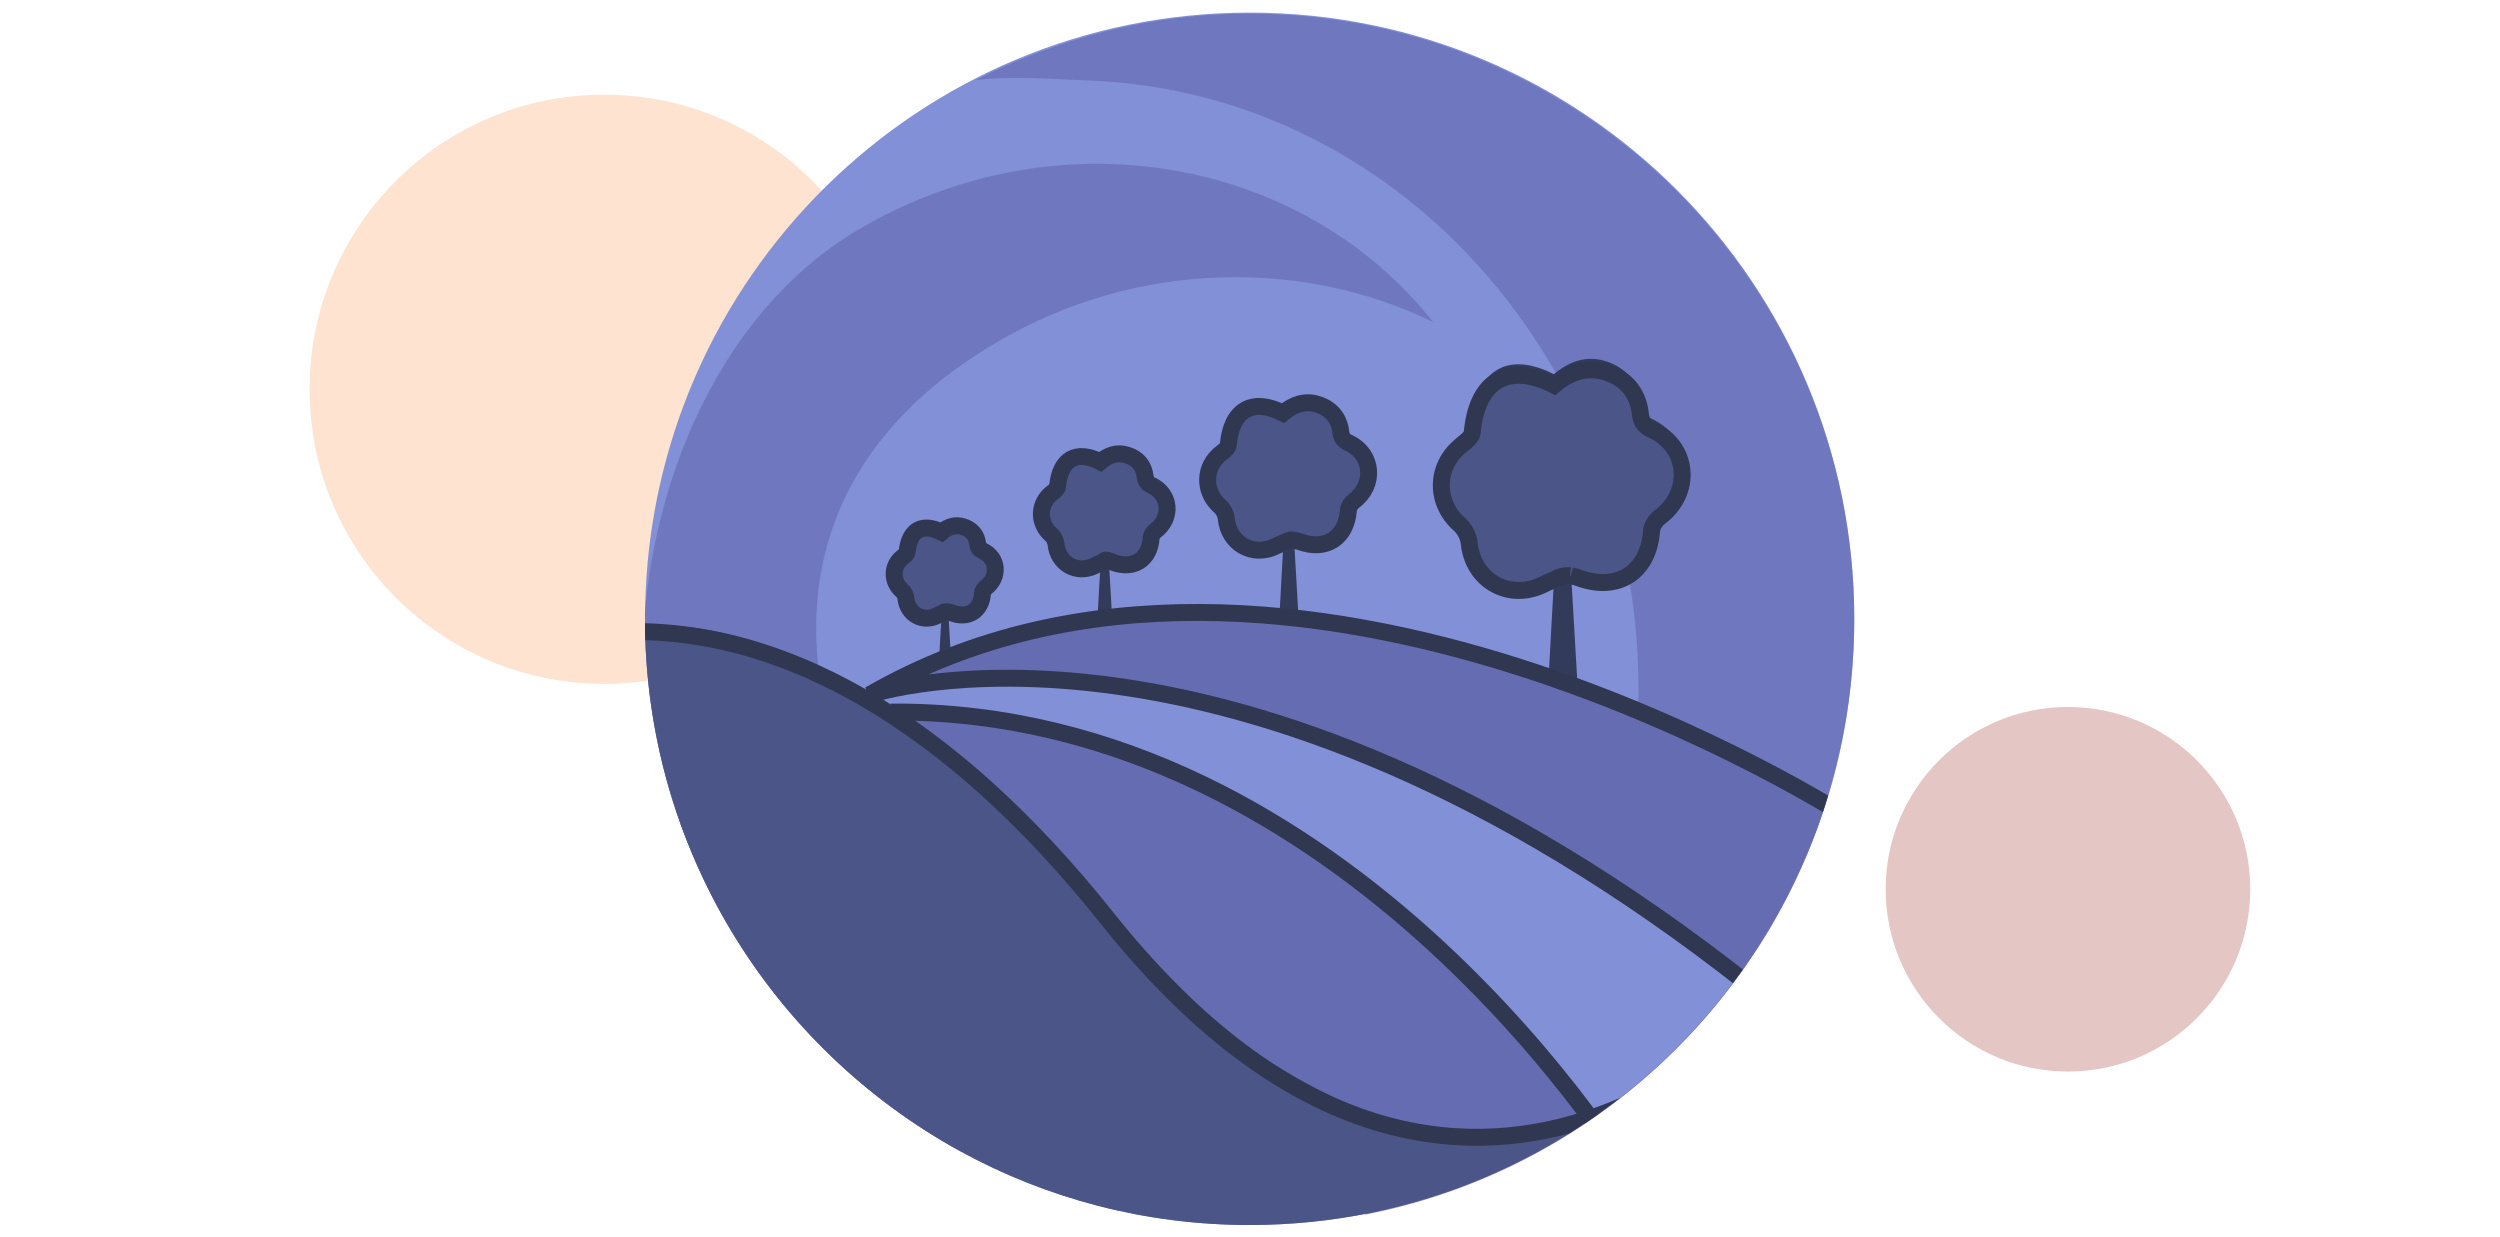 <svg xmlns="http://www.w3.org/2000/svg" xmlns:xlink="http://www.w3.org/1999/xlink" width="768" zoomAndPan="magnify" viewBox="0 0 576 285" height="380" preserveAspectRatio="xMidYMid meet" version="1.0"><defs><filter x="0%" y="0%" width="100%" height="100%" id="id1"><feColorMatrix values="0 0 0 0 1 0 0 0 0 1 0 0 0 0 1 0 0 0 1 0" color-interpolation-filters="sRGB"/></filter><mask id="id2"><g filter="url(#id1)"><rect x="-57.6" width="691.2" fill="#000000" y="-28.5" height="342" fill-opacity="0.298"/></g></mask><clipPath id="id3"><path d="M 0.328 0.812 L 136.078 0.812 L 136.078 136.562 L 0.328 136.562 Z M 0.328 0.812 " clip-rule="nonzero"/></clipPath><clipPath id="id4"><rect x="0" width="137" y="0" height="137"/></clipPath><mask id="id5"><g filter="url(#id1)"><rect x="-57.6" width="691.2" fill="#000000" y="-28.5" height="342" fill-opacity="0.298"/></g></mask><clipPath id="id6"><path d="M 0.457 0.887 L 84.457 0.887 L 84.457 84.887 L 0.457 84.887 Z M 0.457 0.887 " clip-rule="nonzero"/></clipPath><clipPath id="id7"><rect x="0" width="85" y="0" height="85"/></clipPath><clipPath id="id8"><path d="M 148.035 2.305 L 427.785 2.305 L 427.785 282.805 L 148.035 282.805 Z M 148.035 2.305 " clip-rule="nonzero"/></clipPath><clipPath id="id9"><path d="M 224 3 L 427.785 3 L 427.785 280 L 224 280 Z M 224 3 " clip-rule="nonzero"/></clipPath><clipPath id="id10"><path d="M 148.035 37 L 331 37 L 331 266 L 148.035 266 Z M 148.035 37 " clip-rule="nonzero"/></clipPath><clipPath id="id11"><path d="M 197 141 L 423 141 L 423 262 L 197 262 Z M 197 141 " clip-rule="nonzero"/></clipPath><clipPath id="id12"><path d="M 427.223 142.555 C 427.223 219.699 364.836 282.242 287.91 282.242 C 263.73 282.242 240.992 276.086 221.191 265.219 C 177.953 241.48 148.602 195.445 148.602 142.555 C 148.602 141.715 148.602 140.875 148.645 140.035 C 149.996 64.102 211.824 2.91 287.957 2.91 C 364.836 2.91 427.223 65.453 427.223 142.555 Z M 427.223 142.555 " clip-rule="nonzero"/></clipPath><clipPath id="id13"><path d="M 332 82 L 388 82 L 388 157 L 332 157 Z M 332 82 " clip-rule="nonzero"/></clipPath><clipPath id="id14"><path d="M 427.223 142.555 C 427.223 219.699 364.836 282.242 287.91 282.242 C 263.73 282.242 240.992 276.086 221.191 265.219 C 177.953 241.48 148.602 195.445 148.602 142.555 C 148.602 141.715 148.602 140.875 148.645 140.035 C 149.996 64.102 211.824 2.91 287.957 2.91 C 364.836 2.91 427.223 65.453 427.223 142.555 Z M 427.223 142.555 " clip-rule="nonzero"/></clipPath><clipPath id="id15"><path d="M 278 92 L 316 92 L 316 143 L 278 143 Z M 278 92 " clip-rule="nonzero"/></clipPath><clipPath id="id16"><path d="M 427.223 142.555 C 427.223 219.699 364.836 282.242 287.91 282.242 C 263.73 282.242 240.992 276.086 221.191 265.219 C 177.953 241.48 148.602 195.445 148.602 142.555 C 148.602 141.715 148.602 140.875 148.645 140.035 C 149.996 64.102 211.824 2.91 287.957 2.91 C 364.836 2.91 427.223 65.453 427.223 142.555 Z M 427.223 142.555 " clip-rule="nonzero"/></clipPath><clipPath id="id17"><path d="M 239 104 L 269 104 L 269 144 L 239 144 Z M 239 104 " clip-rule="nonzero"/></clipPath><clipPath id="id18"><path d="M 427.223 142.555 C 427.223 219.699 364.836 282.242 287.91 282.242 C 263.73 282.242 240.992 276.086 221.191 265.219 C 177.953 241.48 148.602 195.445 148.602 142.555 C 148.602 141.715 148.602 140.875 148.645 140.035 C 149.996 64.102 211.824 2.91 287.957 2.91 C 364.836 2.91 427.223 65.453 427.223 142.555 Z M 427.223 142.555 " clip-rule="nonzero"/></clipPath><clipPath id="id19"><path d="M 206 121 L 230 121 L 230 153 L 206 153 Z M 206 121 " clip-rule="nonzero"/></clipPath><clipPath id="id20"><path d="M 427.223 142.555 C 427.223 219.699 364.836 282.242 287.91 282.242 C 263.73 282.242 240.992 276.086 221.191 265.219 C 177.953 241.48 148.602 195.445 148.602 142.555 C 148.602 141.715 148.602 140.875 148.645 140.035 C 149.996 64.102 211.824 2.91 287.957 2.91 C 364.836 2.91 427.223 65.453 427.223 142.555 Z M 427.223 142.555 " clip-rule="nonzero"/></clipPath><clipPath id="id21"><path d="M 148.602 143 L 398 143 L 398 282.617 L 148.602 282.617 Z M 148.602 143 " clip-rule="nonzero"/></clipPath><clipPath id="id22"><path d="M 427.223 142.555 C 427.223 219.699 364.836 282.242 287.91 282.242 C 263.73 282.242 240.992 276.086 221.191 265.219 C 177.953 241.48 148.602 195.445 148.602 142.555 C 148.602 141.715 148.602 140.875 148.645 140.035 C 149.996 64.102 211.824 2.91 287.957 2.91 C 364.836 2.91 427.223 65.453 427.223 142.555 Z M 427.223 142.555 " clip-rule="nonzero"/></clipPath><clipPath id="id23"><path d="M 200 154 L 427.223 154 L 427.223 282.617 L 200 282.617 Z M 200 154 " clip-rule="nonzero"/></clipPath><clipPath id="id24"><path d="M 427.223 142.555 C 427.223 219.699 364.836 282.242 287.91 282.242 C 263.73 282.242 240.992 276.086 221.191 265.219 C 177.953 241.48 148.602 195.445 148.602 142.555 C 148.602 141.715 148.602 140.875 148.645 140.035 C 149.996 64.102 211.824 2.91 287.957 2.91 C 364.836 2.91 427.223 65.453 427.223 142.555 Z M 427.223 142.555 " clip-rule="nonzero"/></clipPath><clipPath id="id25"><path d="M 148.602 86 L 427.223 86 L 427.223 282.617 L 148.602 282.617 Z M 148.602 86 " clip-rule="nonzero"/></clipPath><clipPath id="id26"><path d="M 427.223 142.555 C 427.223 219.699 364.836 282.242 287.91 282.242 C 263.73 282.242 240.992 276.086 221.191 265.219 C 177.953 241.48 148.602 195.445 148.602 142.555 C 148.602 141.715 148.602 140.875 148.645 140.035 C 149.996 64.102 211.824 2.91 287.957 2.91 C 364.836 2.91 427.223 65.453 427.223 142.555 Z M 427.223 142.555 " clip-rule="nonzero"/></clipPath><clipPath id="id27"><path d="M 150 108 L 427.223 108 L 427.223 282.617 L 150 282.617 Z M 150 108 " clip-rule="nonzero"/></clipPath><clipPath id="id28"><path d="M 427.223 142.555 C 427.223 219.699 364.836 282.242 287.91 282.242 C 263.73 282.242 240.992 276.086 221.191 265.219 C 177.953 241.48 148.602 195.445 148.602 142.555 C 148.602 141.715 148.602 140.875 148.645 140.035 C 149.996 64.102 211.824 2.91 287.957 2.91 C 364.836 2.91 427.223 65.453 427.223 142.555 Z M 427.223 142.555 " clip-rule="nonzero"/></clipPath><clipPath id="id29"><path d="M 148.602 90 L 427.223 90 L 427.223 282.617 L 148.602 282.617 Z M 148.602 90 " clip-rule="nonzero"/></clipPath><clipPath id="id30"><path d="M 427.223 142.555 C 427.223 219.699 364.836 282.242 287.91 282.242 C 263.73 282.242 240.992 276.086 221.191 265.219 C 177.953 241.48 148.602 195.445 148.602 142.555 C 148.602 141.715 148.602 140.875 148.645 140.035 C 149.996 64.102 211.824 2.91 287.957 2.91 C 364.836 2.91 427.223 65.453 427.223 142.555 Z M 427.223 142.555 " clip-rule="nonzero"/></clipPath><clipPath id="id31"><path d="M 276 30 L 427.785 30 L 427.785 192 L 276 192 Z M 276 30 " clip-rule="nonzero"/></clipPath></defs><g mask="url(#id2)"><g transform="matrix(1, 0, 0, 1, 71, 21)"><g clip-path="url(#id4)"><g clip-path="url(#id3)"><path fill="#f8a062" d="M 68.203 0.812 C 30.715 0.812 0.328 31.203 0.328 68.688 C 0.328 106.176 30.715 136.562 68.203 136.562 C 105.688 136.562 136.078 106.176 136.078 68.688 C 136.078 31.203 105.688 0.812 68.203 0.812 " fill-opacity="1" fill-rule="nonzero"/></g></g></g></g><g mask="url(#id5)"><g transform="matrix(1, 0, 0, 1, 434, 162)"><g clip-path="url(#id7)"><g clip-path="url(#id6)"><path fill="#a6403a" d="M 42.457 0.887 C 19.262 0.887 0.457 19.691 0.457 42.887 C 0.457 66.082 19.262 84.887 42.457 84.887 C 65.652 84.887 84.457 66.082 84.457 42.887 C 84.457 19.691 65.652 0.887 42.457 0.887 " fill-opacity="1" fill-rule="nonzero"/></g></g></g></g><g clip-path="url(#id8)"><path fill="#8290d8" d="M 427.223 142.555 C 427.223 219.699 364.836 282.242 287.91 282.242 C 263.73 282.242 240.992 276.086 221.191 265.219 C 177.953 241.48 148.602 195.445 148.602 142.555 C 148.602 141.715 148.602 140.875 148.645 140.035 C 149.996 64.102 211.824 2.91 287.957 2.91 C 364.836 2.91 427.223 65.453 427.223 142.555 Z M 427.223 142.555 " fill-opacity="1" fill-rule="evenodd"/></g><g clip-path="url(#id9)"><path fill="#666cb1" d="M 427.223 142.785 C 427.223 210.836 378.625 267.504 314.281 279.91 C 350.113 255.891 375.41 213.492 377.367 165.035 C 380.535 87.145 324.066 21.566 251.289 18.582 C 243.043 18.254 232.793 17.414 224.684 18.488 C 243.602 8.879 265.035 3.141 287.727 3.141 C 364.742 3.141 427.223 65.688 427.223 142.785 Z M 427.223 142.785 " fill-opacity="0.659" fill-rule="nonzero"/></g><g clip-path="url(#id10)"><path fill="#666cb1" d="M 330.219 74.223 C 300.352 59.625 262.191 59.906 230.09 78.609 C 180.191 107.617 178.047 155.332 206.188 202.02 C 224.406 232.242 223.801 260.836 228.039 265.547 C 225.758 265.684 223.473 265.594 221.191 265.172 C 177.953 241.48 148.602 195.445 148.602 142.555 C 148.602 141.715 148.602 140.875 148.645 140.035 C 152.141 104.492 169.008 69.605 198.223 52.629 C 243.836 26.043 300.117 36.164 330.219 74.223 Z M 330.219 74.223 " fill-opacity="0.659" fill-rule="nonzero"/></g><g clip-path="url(#id11)"><g clip-path="url(#id12)"><path fill="#666cb1" d="M 422.191 186.207 C 422.191 186.207 288.797 106.777 197.195 160.648 C 197.195 160.648 225.852 172.355 261.82 220.305 C 298.859 269.695 378.254 274.781 400.805 236.113 Z M 422.191 186.207 " fill-opacity="1" fill-rule="nonzero"/></g></g><g clip-path="url(#id13)"><g clip-path="url(#id14)"><path fill="#333b5b" d="M 361.852 130.102 C 362.367 139.242 362.879 147.777 363.391 156.547 C 361.156 156.547 359.242 156.547 356.773 156.547 C 357.242 148.102 357.707 139.707 358.172 130.984 C 357.148 131.453 356.402 131.73 355.703 132.105 C 347.781 136.117 339.348 131.406 338.465 122.59 C 338.324 121.145 337.438 119.418 336.367 118.438 C 330.355 113.215 330.637 104.492 337.066 99.734 C 337.953 99.082 339.07 98.059 339.164 97.172 C 340.234 85.137 347.41 80.848 358.031 86.211 C 361.48 83.273 365.488 81.781 370.008 83.227 C 374.527 84.672 377.32 87.891 377.883 92.695 C 378.113 94.605 378.672 95.633 380.629 96.52 C 389.062 100.438 389.902 110.977 382.402 116.621 C 381.469 117.32 380.582 118.625 380.492 119.699 C 379.84 129.352 372.711 134.016 363.578 130.613 C 363.156 130.379 362.691 130.285 361.852 130.102 Z M 361.852 130.102 " fill-opacity="1" fill-rule="nonzero"/></g></g><g clip-path="url(#id15)"><g clip-path="url(#id16)"><path fill="#333b5b" d="M 298.16 124.598 C 298.535 130.707 298.859 136.395 299.188 142.273 C 297.695 142.273 296.391 142.273 294.762 142.273 C 295.086 136.629 295.367 131.031 295.691 125.156 C 294.992 125.48 294.527 125.668 294.016 125.902 C 288.703 128.605 283.066 125.434 282.508 119.559 C 282.414 118.578 281.809 117.414 281.109 116.809 C 277.102 113.309 277.242 107.48 281.574 104.309 C 282.18 103.887 282.926 103.188 282.973 102.582 C 283.672 94.512 288.469 91.668 295.598 95.258 C 297.93 93.301 300.586 92.273 303.613 93.254 C 306.641 94.234 308.504 96.379 308.879 99.551 C 309.016 100.809 309.438 101.508 310.695 102.113 C 316.332 104.727 316.891 111.816 311.906 115.547 C 311.301 116.016 310.695 116.898 310.648 117.602 C 310.184 124.082 305.43 127.16 299.328 124.875 C 299.047 124.781 298.719 124.734 298.16 124.598 Z M 298.16 124.598 " fill-opacity="1" fill-rule="nonzero"/></g></g><g clip-path="url(#id17)"><g clip-path="url(#id18)"><path fill="#333b5b" d="M 255.484 129.352 C 255.762 134.109 256.043 138.59 256.273 143.16 C 255.109 143.16 254.086 143.16 252.828 143.16 C 253.059 138.727 253.293 134.391 253.574 129.82 C 253.059 130.055 252.641 130.191 252.27 130.426 C 248.121 132.523 243.742 130.055 243.277 125.434 C 243.184 124.688 242.762 123.758 242.156 123.289 C 239.035 120.539 239.176 116.016 242.531 113.543 C 242.996 113.215 243.602 112.656 243.648 112.188 C 244.207 105.895 247.934 103.652 253.48 106.5 C 255.297 104.961 257.348 104.168 259.723 104.961 C 262.098 105.707 263.543 107.387 263.824 109.902 C 263.961 110.883 264.242 111.441 265.266 111.91 C 269.695 113.961 270.113 119.465 266.199 122.402 C 265.734 122.777 265.219 123.43 265.219 123.988 C 264.895 129.027 261.168 131.453 256.414 129.68 C 256.184 129.492 255.949 129.445 255.484 129.352 Z M 255.484 129.352 " fill-opacity="1" fill-rule="nonzero"/></g></g><g clip-path="url(#id19)"><g clip-path="url(#id20)"><path fill="#333b5b" d="M 218.488 141.105 C 218.723 144.93 218.906 148.523 219.141 152.207 C 218.207 152.207 217.371 152.207 216.344 152.207 C 216.531 148.664 216.719 145.164 216.949 141.48 C 216.531 141.668 216.207 141.805 215.926 141.945 C 212.617 143.625 209.078 141.668 208.703 137.934 C 208.656 137.328 208.285 136.582 207.82 136.211 C 205.305 134.016 205.395 130.332 208.098 128.375 C 208.473 128.094 208.938 127.676 208.984 127.301 C 209.449 122.266 212.43 120.445 216.906 122.73 C 218.348 121.473 220.027 120.863 221.938 121.473 C 223.848 122.078 225.012 123.43 225.246 125.434 C 225.336 126.227 225.57 126.648 226.41 127.02 C 229.949 128.652 230.277 133.086 227.156 135.465 C 226.781 135.742 226.363 136.305 226.363 136.77 C 226.082 140.828 223.102 142.785 219.281 141.34 C 219.047 141.246 218.859 141.199 218.488 141.105 Z M 218.488 141.105 " fill-opacity="1" fill-rule="nonzero"/></g></g><g clip-path="url(#id21)"><g clip-path="url(#id22)"><path fill="#4b5587" d="M 121.902 150.062 C 121.902 150.062 182.613 113.074 261.82 220.305 C 261.82 220.305 345.172 305.703 397.449 234.25 C 397.449 234.25 337.391 315.359 241.879 300.898 C 146.363 286.441 110.348 160.23 121.902 150.062 Z M 121.902 150.062 " fill-opacity="1" fill-rule="nonzero"/></g></g><g clip-path="url(#id23)"><g clip-path="url(#id24)"><path fill="#8290d8" d="M 430.344 247.074 C 427.129 241.711 281.762 125.344 200.316 162.188 C 200.316 162.188 330.355 159.203 396.426 312.793 Z M 430.344 247.074 " fill-opacity="1" fill-rule="evenodd"/></g></g><g clip-path="url(#id25)"><g clip-path="url(#id26)"><path stroke-linecap="butt" transform="matrix(0.466, 0, 0, 0.466, 148.134, 2.303)" fill="none" stroke-linejoin="miter" d="M 596.997 399.999 C 596.997 399.999 319.096 219.298 111.998 338.601 C 111.998 338.601 289.401 278.703 547.297 482.402 " stroke="#2f3751" stroke-width="8.372" stroke-opacity="1" stroke-miterlimit="10"/></g></g><g clip-path="url(#id27)"><g clip-path="url(#id28)"><path stroke-linecap="butt" transform="matrix(0.466, 0, 0, 0.466, 148.134, 2.303)" fill="none" stroke-linejoin="miter" d="M 489.901 579.302 C 489.901 579.302 351.198 345.502 122.603 347.102 " stroke="#2f3751" stroke-width="8.372" stroke-opacity="1" stroke-miterlimit="10"/></g></g><g clip-path="url(#id29)"><g clip-path="url(#id30)"><path stroke-linecap="butt" transform="matrix(0.466, 0, 0, 0.466, 148.134, 2.303)" fill="none" stroke-linejoin="miter" d="M 567.1 482.503 C 567.1 482.503 406.599 671.504 229.397 448.902 C 78.001 258.803 -116.999 234.298 -284.099 536.296 " stroke="#2f3751" stroke-width="8.372" stroke-opacity="1" stroke-miterlimit="10"/></g></g><path fill="#4b5587" d="M 361.852 132.758 C 362.367 132.898 360.363 132.293 358.172 133.598 C 357.148 134.062 356.402 134.344 355.703 134.719 C 347.781 138.727 339.348 134.016 338.465 125.203 C 338.324 123.758 337.438 122.031 336.367 121.051 C 330.355 115.828 330.637 107.105 337.066 102.348 C 337.953 101.695 339.07 100.668 339.164 99.781 C 340.234 87.75 347.41 83.457 358.031 88.82 C 361.48 85.883 365.488 84.391 370.008 85.836 C 374.527 87.281 377.32 90.5 377.883 95.305 C 378.113 97.219 378.672 98.242 380.629 99.129 C 389.062 103.047 389.902 113.59 382.402 119.23 C 381.469 119.934 380.582 121.238 380.492 122.312 C 379.84 131.965 372.711 136.629 363.578 133.223 C 363.156 133.039 362.691 132.992 361.852 132.758 Z M 361.852 132.758 " fill-opacity="1" fill-rule="nonzero"/><g clip-path="url(#id31)"><path stroke-linecap="butt" transform="matrix(0.466, 0, 0, 0.466, 148.134, 2.303)" fill="none" stroke-linejoin="miter" d="M 458.696 279.699 C 459.803 280.001 455.502 278.703 450.799 281.5 C 448.602 282.497 447.001 283.1 445.5 283.904 C 428.498 292.496 410.397 282.396 408.502 263.502 C 408.2 260.403 406.297 256.701 404 254.599 C 391.097 243.401 391.701 224.7 405.501 214.499 C 407.404 213.1 409.801 210.898 410.003 208.997 C 412.3 183.201 427.701 173.997 450.497 185.496 C 457.9 179.198 466.502 175.999 476.202 179.097 C 485.902 182.196 491.896 189.097 493.104 199.399 C 493.598 203.502 494.797 205.697 498.998 207.598 C 517.098 215.998 518.901 238.603 502.804 250.696 C 500.8 252.204 498.897 255.001 498.704 257.304 C 497.304 277.999 482.003 287.999 462.402 280.696 C 461.496 280.302 460.499 280.202 458.696 279.699 Z M 458.696 279.699 " stroke="#2f3751" stroke-width="8.372" stroke-opacity="1" stroke-miterlimit="10"/></g><path stroke-linecap="butt" transform="matrix(0.466, 0, 0, 0.466, 148.134, 2.303)" fill-opacity="1" fill="#4b5587" fill-rule="nonzero" stroke-linejoin="miter" d="M 321.997 262.204 C 320.002 262.003 320.698 261.601 316.699 263.401 C 315.198 264.096 314.2 264.498 313.102 265.001 C 301.7 270.796 289.602 263.996 288.403 251.4 C 288.202 249.298 286.902 246.802 285.402 245.504 C 276.8 238 277.101 225.504 286.399 218.703 C 287.699 217.799 289.3 216.3 289.401 215.001 C 290.901 197.698 301.197 191.601 316.497 199.298 C 321.502 195.102 327.204 192.9 333.701 195.002 C 340.199 197.104 344.198 201.702 345.003 208.502 C 345.296 211.199 346.201 212.698 348.901 213.996 C 360.999 219.599 362.198 234.8 351.5 242.798 C 350.201 243.803 348.901 245.696 348.8 247.204 C 347.803 261.098 337.6 267.698 324.504 262.798 C 323.9 262.597 323.196 262.497 321.997 262.204 Z M 321.997 262.204 " stroke="#2f3751" stroke-width="8.372" stroke-opacity="1" stroke-miterlimit="10"/><path stroke-linecap="butt" transform="matrix(0.466, 0, 0, 0.466, 148.134, 2.303)" fill-opacity="1" fill="#4b5587" fill-rule="nonzero" stroke-linejoin="miter" d="M 230.403 272.396 C 228.098 271.198 228.098 272.899 226.304 273.401 C 225.197 273.904 224.3 274.197 223.503 274.699 C 214.6 279.197 205.201 273.904 204.204 263.996 C 204.002 262.396 203.097 260.403 201.797 259.398 C 195.099 253.502 195.401 243.803 202.602 238.502 C 203.6 237.799 204.9 236.601 205 235.596 C 206.199 222.104 214.197 217.296 226.102 223.402 C 230.001 220.102 234.402 218.402 239.5 220.102 C 244.597 221.702 247.699 225.303 248.303 230.696 C 248.596 232.799 249.2 233.996 251.397 235.001 C 260.904 239.398 261.801 251.199 253.4 257.497 C 252.403 258.301 251.296 259.699 251.296 260.897 C 250.6 271.701 242.602 276.902 232.399 273.1 C 231.904 272.698 231.401 272.597 230.403 272.396 Z M 230.403 272.396 " stroke="#2f3751" stroke-width="8.372" stroke-opacity="1" stroke-miterlimit="10"/><path stroke-linecap="butt" transform="matrix(0.466, 0, 0, 0.466, 148.134, 2.303)" fill-opacity="1" fill="#4b5587" fill-rule="nonzero" stroke-linejoin="miter" d="M 151 297.597 C 148.602 297.597 149.096 297.396 147.696 298.401 C 146.799 298.803 146.103 299.096 145.5 299.397 C 138.399 302.999 130.803 298.803 129.998 290.796 C 129.897 289.498 129.101 287.898 128.103 287.103 C 122.704 282.396 122.897 274.498 128.698 270.302 C 129.503 269.699 130.501 268.803 130.602 267.999 C 131.599 257.204 137.996 253.301 147.604 258.2 C 150.698 255.504 154.303 254.197 158.403 255.504 C 162.502 256.802 165.001 259.699 165.504 263.996 C 165.697 265.696 166.2 266.601 168.002 267.396 C 175.598 270.897 176.302 280.403 169.603 285.503 C 168.799 286.098 167.901 287.304 167.901 288.3 C 167.298 297.002 160.901 301.198 152.702 298.099 C 152.198 297.898 151.796 297.798 151 297.597 Z M 151 297.597 " stroke="#2f3751" stroke-width="8.372" stroke-opacity="1" stroke-miterlimit="10"/></svg>